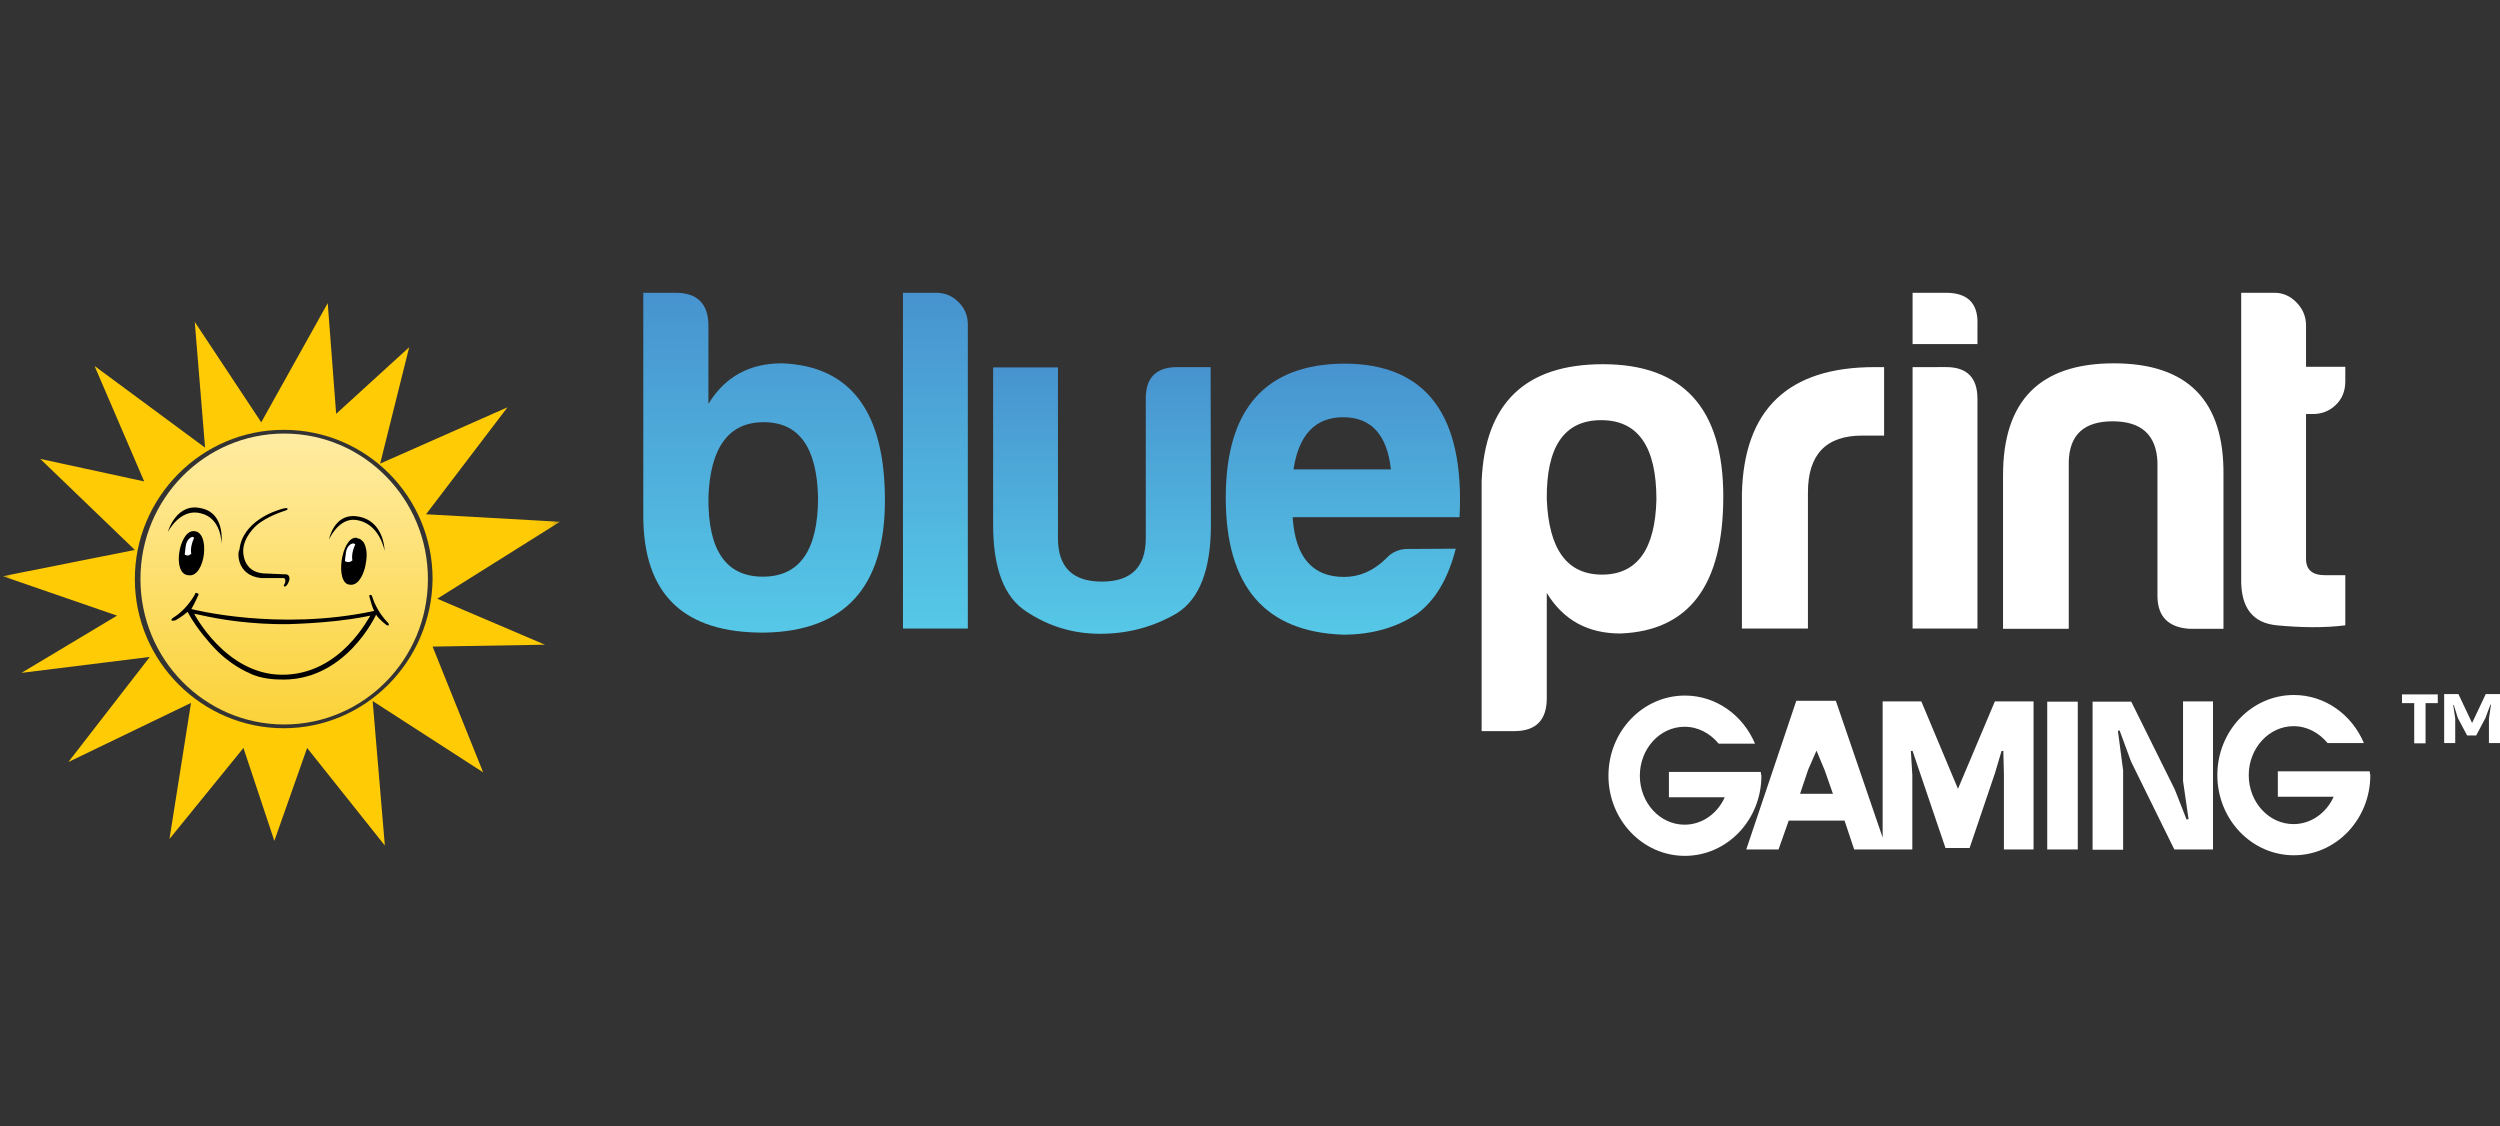 <svg width="111" height="50" viewBox="0 0 111 50" fill="none" xmlns="http://www.w3.org/2000/svg">
<rect x="0" y="0" width="111" height="50" fill="#333333" stroke="none"/>
<path d="M31.454 17.93C32.191 16.727 33.275 16.131 34.721 16.131C37.768 16.248 39.291 18.28 39.291 22.213C39.291 26.069 37.51 28.024 33.946 28.088C30.358 28.114 28.562 26.393 28.562 22.899V13H30.009C30.964 13 31.454 13.492 31.454 14.462V17.93ZM33.908 18.745C32.358 18.745 31.532 19.858 31.454 22.084C31.429 24.426 32.229 25.604 33.869 25.604C35.509 25.604 36.322 24.426 36.322 22.084C36.27 19.858 35.47 18.745 33.908 18.745Z" fill="url(#paint0_linear_6739_11182)"/>
<path d="M41.577 13C41.938 13 42.275 13.129 42.545 13.401C42.829 13.673 42.972 14.009 42.972 14.411V27.907H40.092V13H41.577Z" fill="url(#paint1_linear_6739_11182)"/>
<path d="M53.765 23.288C53.765 25.293 53.261 26.601 52.241 27.235C51.221 27.829 50.098 28.14 48.846 28.14C47.658 28.14 46.573 27.817 45.579 27.157C44.585 26.523 44.095 25.242 44.095 23.301V16.312H46.973V23.895C46.973 25.177 47.619 25.823 48.923 25.823C50.227 25.823 50.873 25.177 50.873 23.895V17.762C50.847 16.792 51.312 16.3 52.267 16.3H53.752L53.765 23.288Z" fill="url(#paint2_linear_6739_11182)"/>
<path d="M64.636 24.362C64.301 25.681 63.733 26.639 62.945 27.234C62.015 27.868 60.905 28.179 59.64 28.179C56.166 28.062 54.424 26.031 54.424 22.097C54.424 18.163 56.18 16.17 59.678 16.145C63.319 16.145 65.037 18.422 64.804 22.964H57.393C57.509 24.737 58.271 25.616 59.678 25.616C60.363 25.616 60.983 25.345 61.538 24.801C61.658 24.664 61.807 24.554 61.975 24.48C62.142 24.407 62.323 24.37 62.506 24.374L64.636 24.362ZM61.757 20.842C61.589 19.302 60.879 18.525 59.64 18.525C58.4 18.525 57.664 19.302 57.432 20.841L61.757 20.842Z" fill="url(#paint3_linear_6739_11182)"/>
<path d="M68.677 31C68.677 31.97 68.2 32.462 67.232 32.462H65.785V21.359C65.927 17.904 67.722 16.171 71.169 16.171C74.732 16.171 76.514 18.124 76.514 22.045C76.514 25.992 74.991 28.01 71.944 28.127C70.498 28.127 69.413 27.532 68.677 26.328V31ZM73.545 22.174C73.545 19.832 72.731 18.655 71.092 18.655C69.452 18.655 68.652 19.832 68.677 22.174C68.768 24.4 69.581 25.513 71.13 25.513C72.68 25.513 73.494 24.4 73.545 22.174ZM77.341 21.916C77.431 18.176 79.393 16.3 83.228 16.3H83.654V19.34H82.686C81.072 19.34 80.272 20.182 80.272 21.864V27.907H77.341V21.916ZM86.404 13C87.359 13 87.837 13.466 87.799 14.41V15.278H84.919V13H86.404ZM86.404 16.299C87.334 16.299 87.799 16.765 87.799 17.71V27.907H84.919V16.3L86.404 16.299ZM97.237 27.92C96.281 27.868 95.791 27.376 95.791 26.458V20.506C95.739 19.302 95.067 18.706 93.802 18.706C92.537 18.706 91.879 19.301 91.853 20.506V27.919H88.935V21.1C88.935 17.788 90.575 16.132 93.854 16.132C97.133 16.132 98.76 17.788 98.722 21.1V27.919L97.237 27.92ZM101.097 27.765C100.013 27.661 99.483 26.975 99.509 25.681V13H100.994C101.355 13 101.691 13.142 101.962 13.427C102.246 13.712 102.388 14.061 102.388 14.449V16.287H104.131V16.934C104.131 17.361 103.99 17.711 103.705 17.982C103.421 18.254 103.086 18.383 102.685 18.383H102.388V24.814C102.388 25.306 102.672 25.539 103.24 25.539H104.131V27.765C103.201 27.881 102.195 27.868 101.097 27.765ZM79.419 36.435L78.967 37.716H77.534L79.755 31.116H81.511L83.77 37.715H82.324L81.898 36.435H79.419ZM80.284 34.17L79.923 35.244H81.382L81.02 34.209L80.659 33.342H80.646L80.284 34.17ZM84.919 33.342H84.842L84.907 34.403V37.716H83.589V31.142H85.307L86.934 35.024L88.573 31.142H90.29V37.715H88.974V34.403L88.948 33.341H88.87L88.573 34.338L87.45 37.65H86.379L85.255 34.338L84.919 33.342ZM92.253 31.155V37.715H90.897V31.155H92.253ZM96.565 35.063L97.082 36.383L97.172 36.37L96.927 34.675V31.142H98.257V37.715H96.539L94.616 33.807L94.112 32.436L94.035 32.448L94.267 34.208V37.728H92.911V31.155H94.628L96.565 35.063ZM78.18 34.274H74.1V35.4H76.578C76.256 36.124 75.572 36.616 74.797 36.616C73.7 36.616 72.809 35.645 72.809 34.442C72.809 33.238 73.7 32.268 74.797 32.268C75.404 32.268 75.933 32.565 76.308 33.018H77.922C77.392 31.763 76.205 30.883 74.81 30.883C72.938 30.883 71.415 32.475 71.415 34.442C71.415 36.409 72.938 38 74.81 38C76.682 38 78.206 36.409 78.206 34.442C78.192 34.377 78.18 34.325 78.18 34.274ZM105.216 34.248H101.136V35.374H103.615C103.292 36.098 102.608 36.59 101.833 36.59C100.736 36.59 99.844 35.619 99.844 34.416C99.844 33.225 100.736 32.242 101.833 32.242C102.44 32.242 102.97 32.539 103.344 32.992H104.957C104.428 31.737 103.24 30.858 101.846 30.858C99.974 30.858 98.45 32.449 98.45 34.416C98.45 36.383 99.974 37.974 101.846 37.974C103.718 37.974 105.242 36.383 105.242 34.416C105.229 34.364 105.216 34.312 105.216 34.248ZM108.237 31.219H107.695V33.005H107.191V31.219H106.649V30.832H108.237V31.219ZM108.947 31.298H108.922L109.012 31.906V32.992H108.521V30.818H109.154L109.761 32.1L110.367 30.818H111V32.992H110.509V31.906L110.6 31.284H110.574L110.354 31.879L109.942 32.656H109.541L109.128 31.879L108.947 31.298Z" fill="white"/>
<mask id="mask0_6739_11182" style="mask-type:luminance" maskUnits="userSpaceOnUse" x="0" y="13" width="25" height="25">
<path d="M24.944 13H0V38H24.944V13Z" fill="white"/>
</mask>
<g mask="url(#mask0_6739_11182)">
<path fill-rule="evenodd" clip-rule="evenodd" d="M12.597 32.334C8.98 32.334 5.987 29.375 5.987 25.709C5.987 22.084 8.938 19.084 12.597 19.084C16.255 19.084 19.207 22.042 19.207 25.709C19.165 29.375 16.214 32.334 12.597 32.334ZM24.861 23.167L18.916 22.834L22.533 18.084L16.879 20.584L18.168 15.417L14.925 18.375L14.551 13.459L11.599 18.75L8.647 14.292L9.105 19.875L4.199 16.25L6.402 21.375L1.788 20.375L5.987 24.417L0.125 25.584L5.197 27.334L0.956 29.875L6.652 29.167L3.035 33.834L8.481 31.209L7.525 37.25L10.809 33.209L12.181 37.334L13.636 33.209L17.087 37.542L16.546 31.125L21.452 34.292L19.207 28.709L24.196 28.625L19.415 26.584L24.861 23.167Z" fill="#FFCB05"/>
<path d="M12.618 32.167C16.142 32.167 18.999 29.275 18.999 25.708C18.999 22.142 16.142 19.25 12.618 19.25C9.093 19.25 6.236 22.142 6.236 25.708C6.236 29.275 9.093 32.167 12.618 32.167Z" fill="url(#paint4_linear_6739_11182)"/>
<path fill-rule="evenodd" clip-rule="evenodd" d="M12.472 29.958C10.003 29.917 8.622 27.25 8.622 27.25L8.831 27.292C11.007 27.792 12.806 27.708 13.016 27.708C12.472 27.708 14.564 27.708 16.238 27.375L16.447 27.333C16.405 27.333 15.15 30 12.472 29.958ZM17.242 27.667C16.698 27.125 16.531 26.5 16.531 26.5C16.489 26.375 16.447 26.417 16.447 26.417C16.363 26.417 16.405 26.5 16.405 26.5C16.531 27 16.614 27.125 16.614 27.125C12.346 28.042 8.496 27.042 8.496 27.042C8.664 26.75 8.789 26.458 8.789 26.458C8.873 26.375 8.747 26.333 8.747 26.333C8.664 26.292 8.664 26.375 8.664 26.375C8.245 27.125 7.701 27.417 7.701 27.417C7.701 27.417 7.576 27.5 7.618 27.542C7.618 27.542 7.659 27.583 7.785 27.542C8.036 27.417 8.329 27.167 8.329 27.167C8.747 27.958 9.459 28.708 9.459 28.708C10.212 29.542 11.049 29.875 11.049 29.875C11.593 30.167 12.346 30.167 12.346 30.167C15.317 30.333 16.698 27.292 16.698 27.292C16.824 27.5 17.158 27.75 17.158 27.75C17.326 27.833 17.242 27.667 17.242 27.667ZM11.593 25.667C11.635 25.667 12.514 25.667 12.514 25.667C12.765 25.625 12.639 25.917 12.639 25.917C12.555 26.042 12.639 26.042 12.639 26.042C12.765 26.042 12.848 25.75 12.848 25.75C12.89 25.458 12.639 25.5 12.639 25.5L11.677 25.458C10.756 25.375 10.798 24.458 10.798 24.458C10.798 23.833 11.384 23.333 11.384 23.333C11.844 22.917 12.681 22.667 12.681 22.667C12.806 22.625 12.765 22.583 12.765 22.583C12.723 22.5 12.304 22.667 12.304 22.667C12.304 22.667 10.756 23.125 10.63 24.417C10.547 24.458 10.463 25.542 11.593 25.667ZM7.45 23.625C7.45 23.625 7.994 22.542 8.915 22.792C9.835 23 9.835 24.125 9.835 24.125C9.835 24.125 10.003 22.833 8.999 22.583C7.827 22.25 7.45 23.625 7.45 23.625ZM15.777 22.917C17.075 23.042 17.075 24.458 17.075 24.458C17.075 24.458 16.865 23.208 15.777 23.083C15.024 23 14.606 23.958 14.606 23.958C14.606 23.958 14.815 22.833 15.777 22.917ZM8.58 23.583C8.538 23.583 8.538 23.583 8.58 23.583Z" fill="black"/>
<path fill-rule="evenodd" clip-rule="evenodd" d="M8.579 23.583C7.952 23.583 7.617 25.5 8.37 25.541C9.123 25.666 9.374 23.541 8.579 23.583Z" fill="black"/>
<path fill-rule="evenodd" clip-rule="evenodd" d="M8.454 23.875C8.454 23.875 8.287 23.959 8.245 24.25C8.203 24.542 8.203 24.625 8.203 24.625C8.203 24.625 8.287 24.667 8.329 24.667C8.412 24.667 8.496 24.584 8.496 24.584C8.496 24.584 8.454 24.5 8.496 24.25C8.538 24.042 8.622 23.875 8.622 23.875L8.538 23.834C8.454 23.875 8.454 23.875 8.454 23.875Z" fill="white"/>
<path fill-rule="evenodd" clip-rule="evenodd" d="M16.279 24.625C16.279 24.375 16.195 24.084 16.07 24C16.07 24 15.986 23.917 15.944 23.917C15.902 23.917 15.819 23.875 15.819 23.875C15.149 23.834 14.856 25.917 15.525 25.959C15.986 26.042 16.279 25.25 16.279 24.625Z" fill="black"/>
<path fill-rule="evenodd" clip-rule="evenodd" d="M15.567 24.167C15.567 24.167 15.4 24.25 15.358 24.542C15.316 24.833 15.316 24.917 15.316 24.917C15.316 24.917 15.4 24.958 15.484 24.958C15.567 24.958 15.651 24.875 15.651 24.875C15.651 24.875 15.609 24.792 15.651 24.542C15.693 24.333 15.777 24.167 15.777 24.167L15.693 24.125C15.651 24.125 15.567 24.167 15.567 24.167Z" fill="white"/>
</g>
<defs>
<linearGradient id="paint0_linear_6739_11182" x1="33.927" y1="13" x2="33.927" y2="28.089" gradientUnits="userSpaceOnUse">
<stop stop-color="#4793CF"/>
<stop offset="1" stop-color="#56C8E7"/>
</linearGradient>
<linearGradient id="paint1_linear_6739_11182" x1="41.532" y1="13" x2="41.532" y2="27.907" gradientUnits="userSpaceOnUse">
<stop stop-color="#4793CF"/>
<stop offset="1" stop-color="#56C8E7"/>
</linearGradient>
<linearGradient id="paint2_linear_6739_11182" x1="48.929" y1="16.3" x2="48.929" y2="28.126" gradientUnits="userSpaceOnUse">
<stop stop-color="#4793CF"/>
<stop offset="1" stop-color="#56C8E7"/>
</linearGradient>
<linearGradient id="paint3_linear_6739_11182" x1="59.624" y1="16.145" x2="59.624" y2="28.179" gradientUnits="userSpaceOnUse">
<stop stop-color="#4793CF"/>
<stop offset="1" stop-color="#56C8E7"/>
</linearGradient>
<linearGradient id="paint4_linear_6739_11182" x1="12.618" y1="19.25" x2="12.618" y2="32.167" gradientUnits="userSpaceOnUse">
<stop stop-color="#FFECA3"/>
<stop offset="1" stop-color="#FBD238"/>
</linearGradient>
</defs>
</svg>
